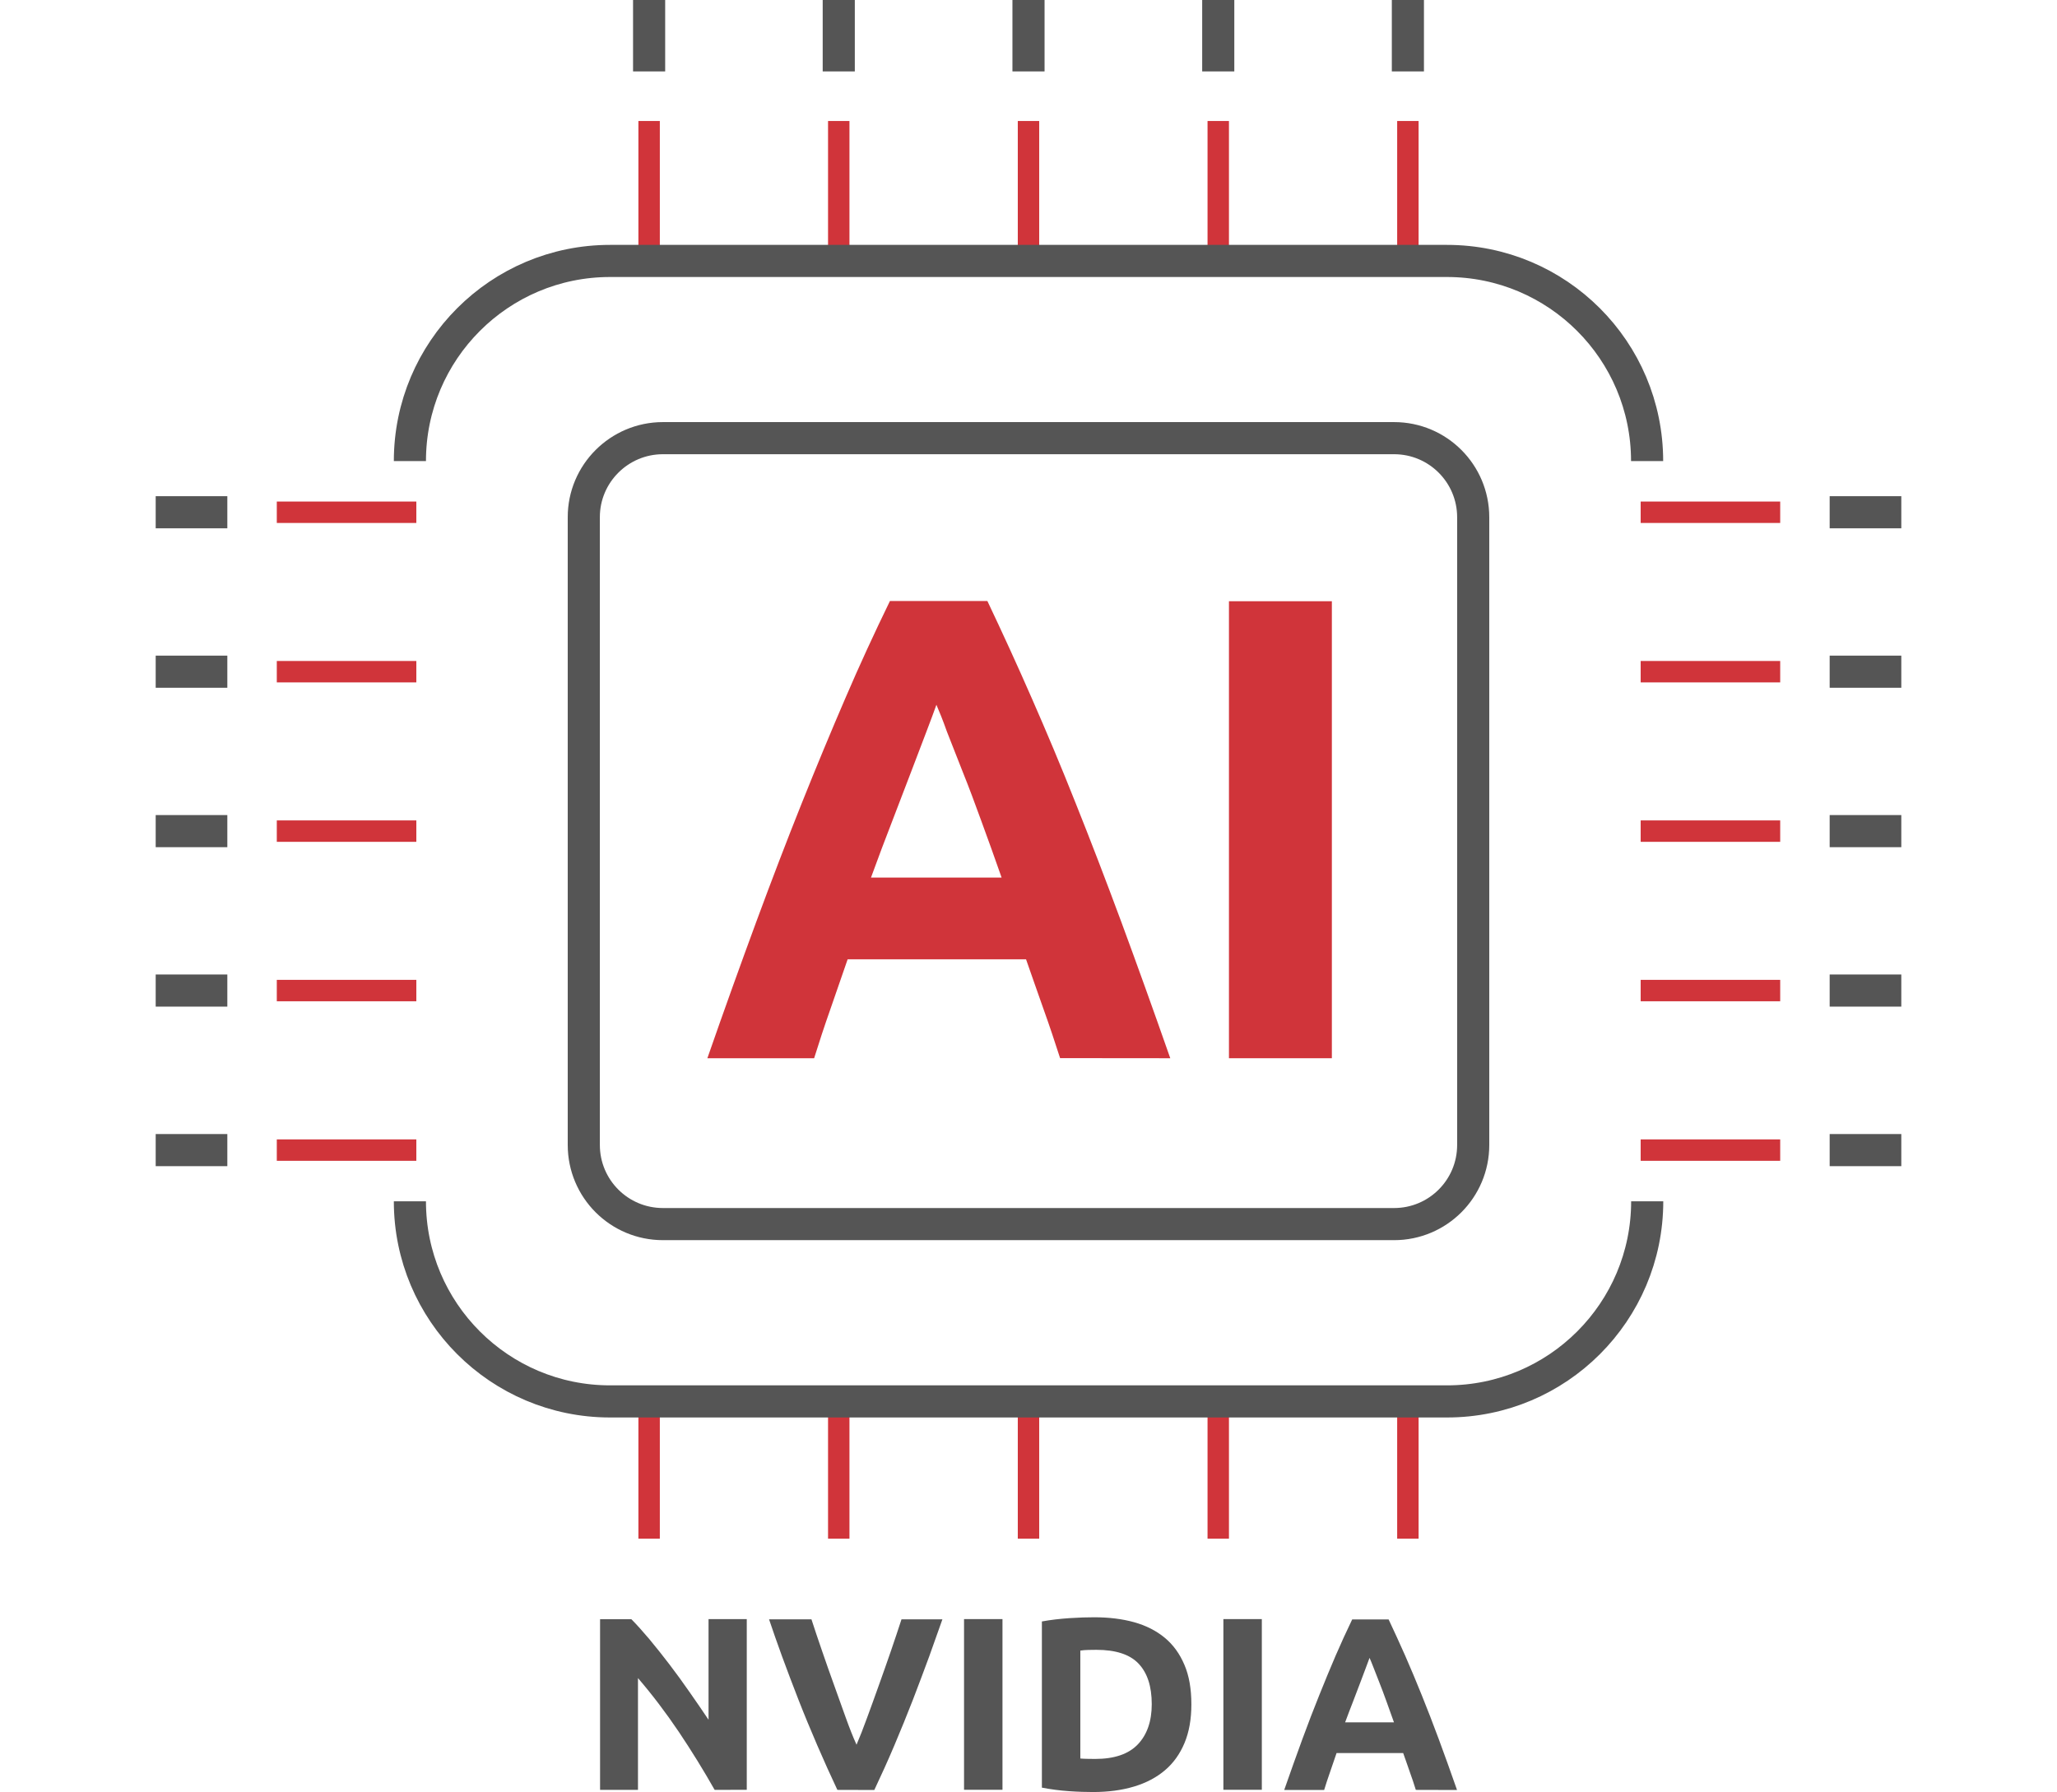 <?xml version="1.0" encoding="utf-8"?>
<!-- Generator: Adobe Illustrator 26.0.3, SVG Export Plug-In . SVG Version: 6.00 Build 0)  -->
<svg version="1.1" id="Layer_1" xmlns="http://www.w3.org/2000/svg" xmlns:xlink="http://www.w3.org/1999/xlink" x="0px" y="0px"
	 viewBox="0 0 192.1 167.36" style="enable-background:new 0 0 192.1 167.36;" xml:space="preserve">
<style type="text/css">
	.st0{fill:none;stroke:#D0343A;stroke-width:2;stroke-miterlimit:10;}
	.st1{fill:none;stroke:#555555;stroke-width:3;stroke-miterlimit:10;}
	.st2{fill:#D0343A;}
	.st3{fill:#555555;}
</style>
<g>
	<g>
		<g>
			<g>
				<line class="st0" x1="60.62" y1="143.7" x2="60.62" y2="130.67"/>
			</g>
			<g>
				<line class="st0" x1="78.33" y1="143.7" x2="78.33" y2="130.67"/>
			</g>
			<g>
				<line class="st0" x1="96.05" y1="143.7" x2="96.05" y2="130.67"/>
			</g>
			<g>
				<line class="st0" x1="113.77" y1="143.7" x2="113.77" y2="130.67"/>
			</g>
			<g>
				<line class="st0" x1="131.48" y1="143.7" x2="131.48" y2="130.67"/>
			</g>
		</g>
		<g>
			<g>
				<line class="st0" x1="60.62" y1="11.3" x2="60.62" y2="24.32"/>
				<line class="st1" x1="60.62" y1="0" x2="60.62" y2="6.67"/>
			</g>
			<g>
				<line class="st0" x1="78.33" y1="11.3" x2="78.33" y2="24.32"/>
				<line class="st1" x1="78.33" y1="0" x2="78.33" y2="6.67"/>
			</g>
			<g>
				<line class="st0" x1="96.05" y1="11.3" x2="96.05" y2="24.32"/>
				<line class="st1" x1="96.05" y1="0" x2="96.05" y2="6.67"/>
			</g>
			<g>
				<line class="st0" x1="113.77" y1="11.3" x2="113.77" y2="24.32"/>
				<line class="st1" x1="113.77" y1="0" x2="113.77" y2="6.67"/>
			</g>
			<g>
				<line class="st0" x1="131.48" y1="11.3" x2="131.48" y2="24.32"/>
				<line class="st1" x1="131.48" y1="0" x2="131.48" y2="6.67"/>
			</g>
		</g>
	</g>
	<path class="st1" d="M38.28,43.06c0-10.32,8.37-18.69,18.69-18.69h78.16c10.32,0,18.69,8.37,18.69,18.69"/>
	<path class="st1" d="M153.83,112.19c0,10.32-8.37,18.69-18.69,18.69H56.97c-10.32,0-18.69-8.37-18.69-18.69"/>
	<path class="st1" d="M61.91,40.92h68.28c4.09,0,7.39,3.31,7.39,7.39v58.62c0,4.09-3.31,7.39-7.39,7.39H61.91
		c-4.09,0-7.39-3.31-7.39-7.39V48.31C54.51,44.24,57.83,40.92,61.91,40.92z"/>
	<g>
		<line class="st0" x1="25.85" y1="107.41" x2="38.88" y2="107.41"/>
		<line class="st1" x1="14.54" y1="107.41" x2="21.23" y2="107.41"/>
	</g>
	<g>
		<line class="st0" x1="25.85" y1="92.51" x2="38.88" y2="92.51"/>
		<line class="st1" x1="14.54" y1="92.51" x2="21.23" y2="92.51"/>
	</g>
	<g>
		<line class="st0" x1="25.85" y1="77.62" x2="38.88" y2="77.62"/>
		<line class="st1" x1="14.54" y1="77.62" x2="21.23" y2="77.62"/>
	</g>
	<g>
		<line class="st0" x1="25.85" y1="62.73" x2="38.88" y2="62.73"/>
		<line class="st1" x1="14.54" y1="62.73" x2="21.23" y2="62.73"/>
	</g>
	<g>
		<line class="st0" x1="25.85" y1="47.84" x2="38.88" y2="47.84"/>
		<line class="st1" x1="14.54" y1="47.84" x2="21.23" y2="47.84"/>
	</g>
	<g>
		<line class="st0" x1="153.22" y1="107.41" x2="166.25" y2="107.41"/>
		<line class="st1" x1="170.87" y1="107.41" x2="177.56" y2="107.41"/>
	</g>
	<g>
		<line class="st0" x1="153.22" y1="92.51" x2="166.25" y2="92.51"/>
		<line class="st1" x1="170.87" y1="92.51" x2="177.56" y2="92.51"/>
	</g>
	<g>
		<line class="st0" x1="153.22" y1="77.62" x2="166.25" y2="77.62"/>
		<line class="st1" x1="170.87" y1="77.62" x2="177.56" y2="77.62"/>
	</g>
	<g>
		<line class="st0" x1="153.22" y1="62.73" x2="166.25" y2="62.73"/>
		<line class="st1" x1="170.87" y1="62.73" x2="177.56" y2="62.73"/>
	</g>
	<g>
		<line class="st0" x1="153.22" y1="47.84" x2="166.25" y2="47.84"/>
		<line class="st1" x1="170.87" y1="47.84" x2="177.56" y2="47.84"/>
	</g>
	<g>
		<path class="st2" d="M99,98.82c-0.48-1.49-0.98-3-1.54-4.56s-1.09-3.12-1.64-4.67H79.16c-0.54,1.56-1.08,3.11-1.62,4.68
			c-0.55,1.56-1.05,3.08-1.51,4.56h-9.97c1.6-4.6,3.13-8.84,4.57-12.75c1.44-3.9,2.85-7.58,4.23-11.03
			c1.38-3.45,2.74-6.72,4.08-9.83c1.33-3.1,2.73-6.13,4.17-9.09h9.1c1.4,2.95,2.79,5.98,4.15,9.09c1.36,3.1,2.74,6.37,4.11,9.83
			c1.38,3.45,2.79,7.12,4.24,11.03c1.44,3.9,2.97,8.15,4.58,12.75L99,98.82L99,98.82z M87.45,65.82c-0.22,0.62-0.53,1.46-0.94,2.53
			s-0.88,2.3-1.41,3.7s-1.12,2.94-1.77,4.62c-0.65,1.68-1.32,3.44-1.99,5.29h12.2c-0.65-1.85-1.28-3.62-1.9-5.3
			c-0.61-1.69-1.19-3.23-1.75-4.62c-0.55-1.4-1.03-2.63-1.45-3.69C88.05,67.25,87.71,66.42,87.45,65.82z"/>
		<path class="st2" d="M114.77,56.15h9.61v42.68h-9.61V56.15z"/>
	</g>
	<g>
		<path class="st3" d="M66.74,167.16c-1.03-1.82-2.14-3.62-3.34-5.41c-1.2-1.78-2.47-3.46-3.82-5.03v10.44h-3.54v-15.94h2.92
			c0.51,0.51,1.06,1.13,1.68,1.86c0.61,0.74,1.24,1.52,1.87,2.35c0.63,0.83,1.27,1.7,1.89,2.6c0.63,0.9,1.22,1.76,1.77,2.58v-9.4
			h3.57v15.94L66.74,167.16L66.74,167.16z"/>
		<path class="st3" d="M78.2,167.16c-0.63-1.34-1.26-2.73-1.88-4.17c-0.62-1.44-1.21-2.86-1.76-4.27s-1.06-2.76-1.53-4.04
			c-0.47-1.29-0.87-2.44-1.21-3.45h3.96c0.3,0.92,0.63,1.92,1,2.98c0.36,1.06,0.74,2.12,1.12,3.18s0.75,2.07,1.09,3.04
			c0.35,0.97,0.68,1.81,1,2.51c0.3-0.7,0.63-1.53,0.98-2.5c0.36-0.97,0.72-1.98,1.1-3.04c0.38-1.05,0.75-2.12,1.12-3.18
			c0.36-1.06,0.7-2.06,1-2.99h3.82c-0.36,1.01-0.77,2.16-1.23,3.46c-0.47,1.28-0.98,2.63-1.52,4.04c-0.55,1.41-1.13,2.84-1.74,4.28
			s-1.24,2.83-1.87,4.16L78.2,167.16L78.2,167.16z"/>
		<path class="st3" d="M90.03,151.21h3.59v15.94h-3.59V151.21z"/>
		<path class="st3" d="M111.26,159.17c0,1.38-0.21,2.58-0.64,3.61s-1.04,1.88-1.83,2.55s-1.75,1.18-2.89,1.52
			c-1.13,0.34-2.41,0.51-3.82,0.51c-0.64,0-1.4-0.02-2.25-0.08c-0.86-0.06-1.7-0.17-2.53-0.33v-15.52c0.82-0.15,1.69-0.25,2.58-0.31
			c0.9-0.06,1.66-0.08,2.31-0.08c1.36,0,2.6,0.15,3.72,0.46c1.11,0.31,2.06,0.79,2.86,1.45s1.41,1.51,1.84,2.53
			C111.05,156.5,111.26,157.73,111.26,159.17z M100.89,164.23c0.17,0.02,0.36,0.02,0.59,0.03c0.23,0.01,0.48,0.01,0.79,0.01
			c1.79,0,3.12-0.45,3.99-1.36c0.86-0.9,1.3-2.16,1.3-3.75c0-1.67-0.41-2.93-1.24-3.8c-0.82-0.86-2.14-1.28-3.93-1.28
			c-0.25,0-0.5,0-0.76,0.01s-0.51,0.02-0.74,0.06V164.23L100.89,164.23z"/>
		<path class="st3" d="M114.25,151.21h3.59v15.94h-3.59V151.21z"/>
		<path class="st3" d="M132.22,167.16c-0.17-0.55-0.36-1.13-0.57-1.7c-0.21-0.59-0.4-1.17-0.61-1.74h-6.22
			c-0.2,0.58-0.4,1.17-0.6,1.75c-0.21,0.59-0.39,1.15-0.56,1.7h-3.73c0.6-1.72,1.17-3.31,1.7-4.76c0.54-1.46,1.06-2.83,1.58-4.11
			c0.52-1.29,1.02-2.51,1.52-3.67s1.02-2.29,1.55-3.39h3.4c0.52,1.1,1.04,2.24,1.55,3.39c0.51,1.16,1.02,2.38,1.54,3.67
			c0.52,1.28,1.05,2.66,1.59,4.11c0.54,1.46,1.11,3.04,1.71,4.76L132.22,167.16L132.22,167.16z M127.9,154.83
			c-0.08,0.23-0.2,0.55-0.35,0.94c-0.15,0.4-0.33,0.86-0.52,1.38c-0.2,0.52-0.42,1.09-0.66,1.73c-0.25,0.63-0.49,1.28-0.75,1.97
			h4.56c-0.25-0.69-0.48-1.35-0.71-1.98c-0.23-0.63-0.44-1.21-0.65-1.73c-0.21-0.52-0.39-0.98-0.54-1.38
			C128.13,155.37,128,155.05,127.9,154.83z"/>
	</g>
</g>
</svg>
